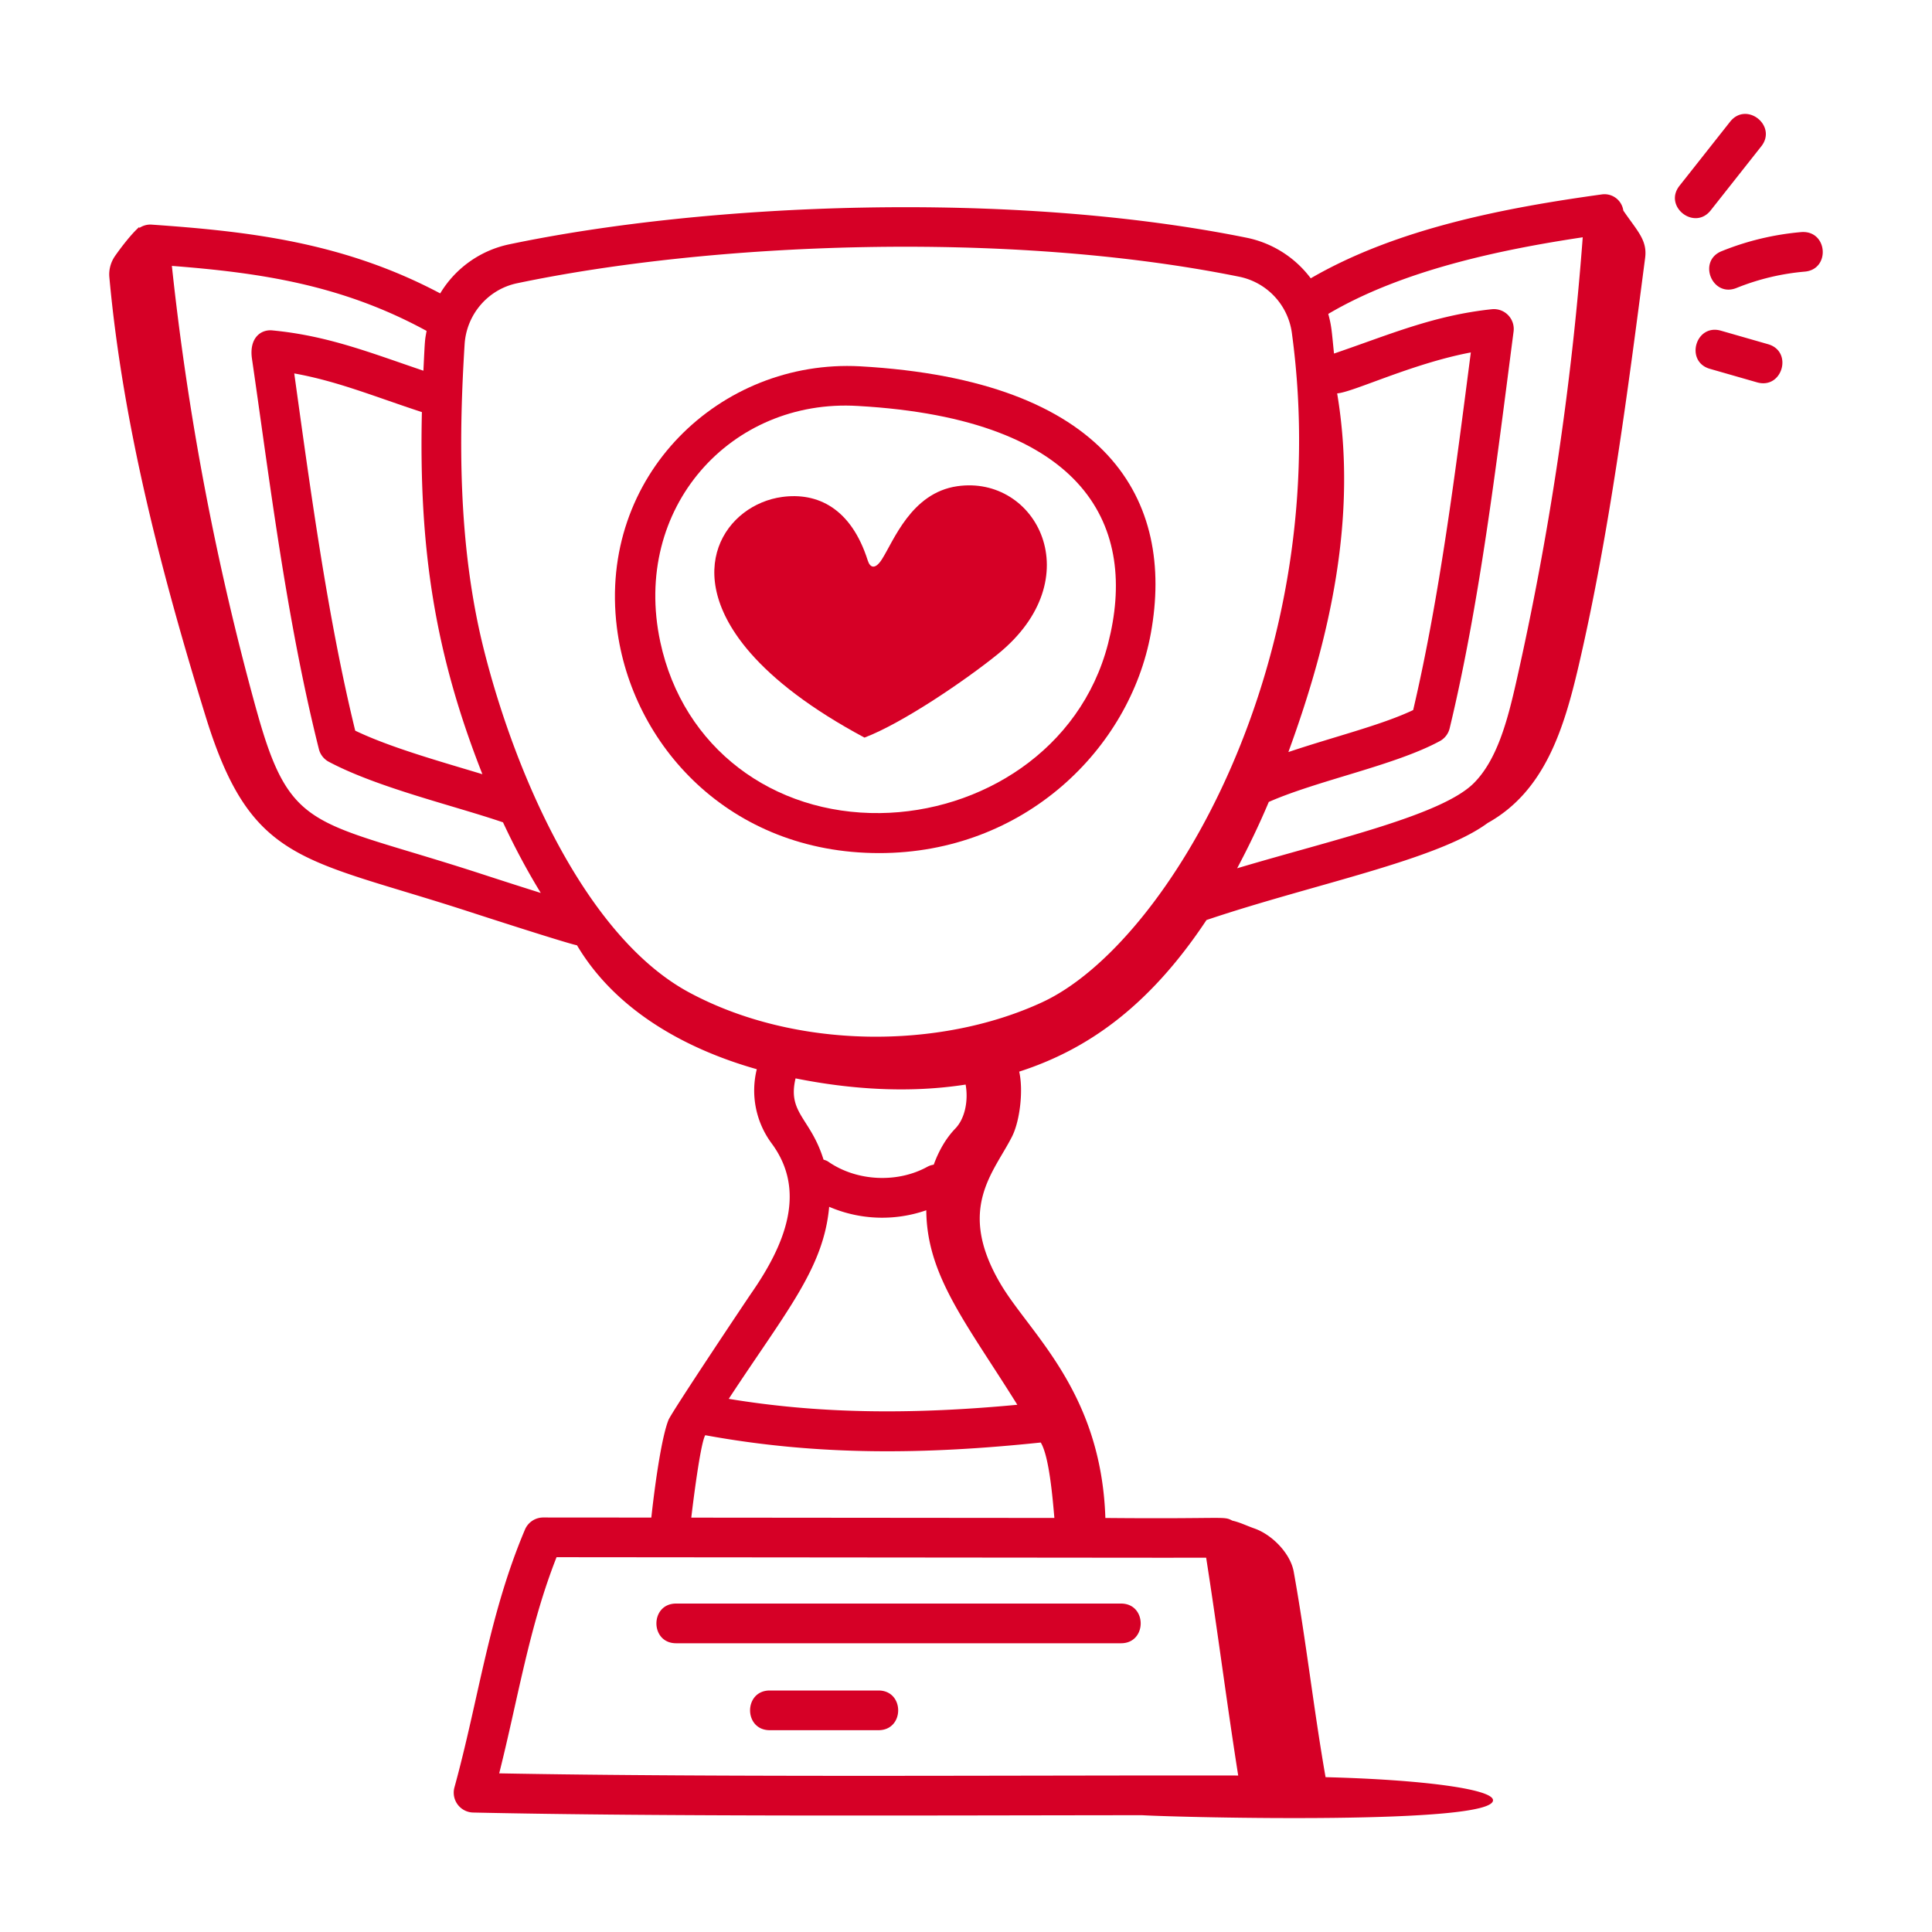 <svg xmlns="http://www.w3.org/2000/svg" xmlns:xlink="http://www.w3.org/1999/xlink" xmlns:svgjs="http://svgjs.com/svgjs" width="512" height="512" x="0" y="0" viewBox="0 0 73 73" style="enable-background:new 0 0 512 512" xml:space="preserve" class=""><g><path d="M32.664 27.87c1.443-.547 3.837-2.182 5.036-3.153 3.526-2.856 1.465-6.78-1.533-6.345-1.74.252-2.4 2.07-2.848 2.767-.247.385-.44.322-.53.042-.63-1.988-1.908-2.583-3.234-2.404-2.111.286-3.892 2.801-1.212 5.883.894 1.027 2.283 2.118 4.321 3.21z" fill="#d60026" data-original="#000000"></path><path d="M33.22 32.234c5.48 0 9.47-3.943 10.264-8.304.914-5.028-1.6-9.56-10.988-10.089-5.28-.283-9.903 4.129-9.188 9.865.553 4.438 4.252 8.528 9.912 8.528zm-.808-16.895c8.71.49 10.584 4.623 9.455 8.985-1.04 4.026-4.82 6.351-8.61 6.398-4.035.05-7.45-2.443-8.31-6.475-1.08-5.06 2.673-9.198 7.465-8.908z" fill="#d60026" data-original="#000000"></path><path d="M45.587 34.763c3.997-1.35 8.717-2.257 10.623-3.666 2.158-1.2 2.883-3.554 3.443-5.96 1.152-4.955 1.85-10.33 2.508-15.394.087-.67-.292-1.008-.824-1.786a.719.719 0 0 0-.822-.61c-3.619.501-7.732 1.277-10.989 3.169a4.031 4.031 0 0 0-2.42-1.533c-8.879-1.796-20.353-1.327-27.879.252a4 4 0 0 0-2.594 1.851C12.97 9.144 9.374 8.74 5.708 8.486a.741.741 0 0 0-.443.128l-.002-.038c-.297.258-.687.77-.912 1.09-.164.235-.245.52-.219.806.51 5.605 1.983 11.237 3.641 16.608 1.724 5.58 3.677 5.327 9.945 7.365.396.129 3.673 1.191 4.084 1.273 1.44 2.423 4.036 3.9 6.793 4.682a3.354 3.354 0 0 0 .56 2.801c1.341 1.808.51 3.834-.788 5.693-.254.374-2.98 4.451-3.108 4.757-.24.598-.484 2.184-.649 3.69l-4.085-.003a.75.75 0 0 0-.69.458c-1.37 3.24-1.74 6.381-2.664 9.74a.751.751 0 0 0 .707.95c7.276.159 17.094.107 25.272.101 1.552.088 13.263.37 13.263-.565 0-.425-2.705-.781-6.327-.872-.452-2.584-.738-5.178-1.203-7.762-.124-.694-.817-1.4-1.482-1.634-.323-.114-.54-.23-.84-.298-.344-.183-.182-.057-4.795-.1-.157-4.797-2.866-6.976-3.971-8.862-1.663-2.836-.238-4.194.447-5.555.298-.595.429-1.745.268-2.448 2.53-.815 4.883-2.421 7.077-5.728zM35.05 44.081c-1.14.633-2.683.557-3.753-.187-.056-.04-.119-.057-.18-.078-.49-1.58-1.37-1.752-1.057-3.07 2.109.424 4.315.563 6.426.234.108.606-.023 1.28-.388 1.66-.357.37-.627.844-.817 1.367a.733.733 0 0 0-.231.074zm15.474-29.217c.604-.043 2.829-1.128 5.051-1.547-.571 4.404-1.174 9.234-2.179 13.513-1.212.573-2.984 1.004-4.715 1.586 1.603-4.378 2.614-8.951 1.843-13.552zm9.279-5.898a115.42 115.42 0 0 1-2.52 16.832c-.326 1.439-.718 2.917-1.598 3.795-1.228 1.224-5.326 2.136-8.94 3.215.435-.818.837-1.655 1.196-2.507 1.864-.82 4.756-1.376 6.461-2.298a.75.75 0 0 0 .373-.484c1.122-4.656 1.756-9.913 2.415-14.991a.75.75 0 0 0-.822-.844c-2.214.236-3.868.961-5.963 1.675-.087-.854-.089-1.027-.217-1.498 2.79-1.647 6.484-2.426 9.615-2.895zm-42.248 4.047c.069-1.13.883-2.08 1.981-2.31 7.304-1.533 18.497-2.024 27.274-.25a2.513 2.513 0 0 1 2.001 2.114c1.671 12.244-4.627 23.08-9.431 25.302-3.88 1.796-9.326 1.793-13.346-.373-3.815-2.056-6.498-8.006-7.736-12.89-1.04-4.096-.944-8.347-.743-11.593zm.672 16.24c-1.538-.467-3.462-1-4.805-1.645-1.045-4.275-1.689-9.074-2.304-13.498 1.656.297 3.078.892 4.823 1.461-.118 5.142.48 9.1 2.286 13.681zm-8.536-2.42a104.725 104.725 0 0 1-3.197-16.786c3.35.26 6.434.715 9.624 2.456-.065.38-.057.207-.12 1.504-2.003-.678-3.605-1.32-5.688-1.521-.449-.055-.905.28-.789 1.073.663 4.55 1.293 9.822 2.528 14.746a.75.75 0 0 0 .377.48c1.86.985 4.723 1.652 6.58 2.287.43.923.908 1.82 1.428 2.668-.829-.26-1.549-.493-2.252-.722-6.363-2.07-7.196-1.509-8.49-6.186zm21.64 18.766a5.067 5.067 0 0 0 3.668.13c.019 2.482 1.516 4.262 3.44 7.35-4.167.392-7.594.322-10.904-.224 2.178-3.32 3.585-4.926 3.795-7.256zm-4.683 8.63c4.279.785 8.327.731 12.676.276.32.523.45 2.11.515 2.85l-13.719-.012c.049-.429.34-2.805.528-3.114zm20.137 12.858c-7.818-.015-19.608.075-27.923-.082.724-2.878 1.13-5.535 2.167-8.167 29.28.026 20.342.02 24.545.02.441 2.811.773 5.457 1.211 8.23z" fill="#d60026" data-original="#000000"></path><path d="M25.547 60.59c-.992 0-.993 1.5 0 1.5h16.81c.991 0 .992-1.5 0-1.5zM33.193 63.875h-4.107c-.992 0-.993 1.5 0 1.5h4.107c.992 0 .993-1.5 0-1.5zM64.637 7.95l1.913-2.422c.612-.775-.557-1.71-1.178-.93L63.459 7.02c-.615.779.562 1.707 1.178.93zM68.063 8.769c-1.036.09-2.05.332-3.012.722-.92.372-.358 1.762.562 1.39a8.951 8.951 0 0 1 2.58-.618c.977-.083.871-1.565-.13-1.494zM64.608 13.936l1.785.512c.958.27 1.364-1.17.414-1.442l-1.785-.512c-.959-.271-1.364 1.17-.414 1.442z" fill="#d60026" data-original="#000000"></path></g></svg>